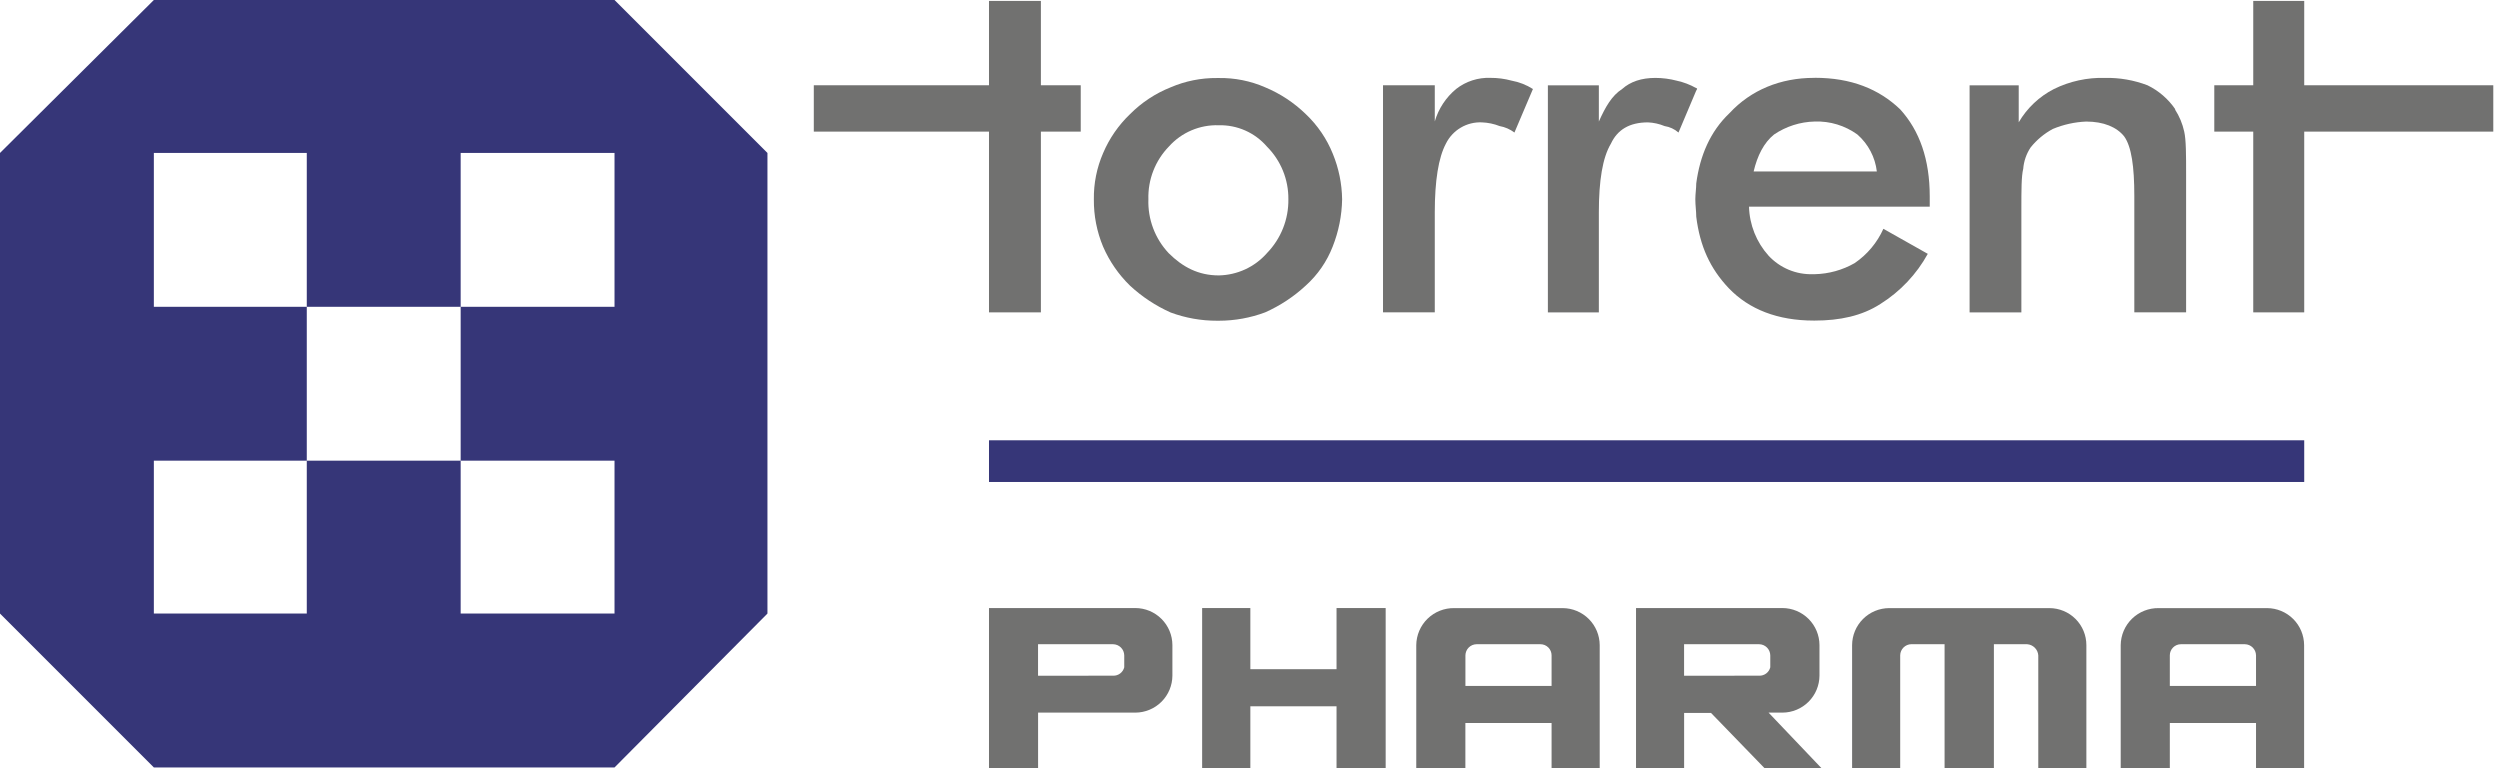 <svg width="244" height="75" viewBox="0 0 244 75" fill="none" xmlns="http://www.w3.org/2000/svg">
<path d="M96.526 74.996V59.345H110.816C111.772 59.35 112.688 59.732 113.364 60.408C114.04 61.084 114.422 61.999 114.426 62.955V65.941C114.422 66.897 114.04 67.813 113.364 68.489C112.688 69.165 111.772 69.547 110.816 69.552H101.317V74.967L96.526 74.996ZM106.837 65.948H108.642C108.889 65.956 109.131 65.879 109.327 65.731C109.524 65.583 109.665 65.371 109.726 65.132V63.959C109.721 63.673 109.605 63.401 109.403 63.198C109.201 62.996 108.928 62.881 108.642 62.876H101.313V65.952L106.837 65.948Z" fill="#717170"/>
<path d="M130.446 74.993V68.934H122.034V74.993H117.329V59.345H122.034V65.313H130.446V59.345H135.241V74.993H130.446Z" fill="#717170"/>
<path d="M172.241 74.996L166.995 69.581H164.37V74.996H159.676V59.345H173.97C174.926 59.35 175.842 59.732 176.518 60.408C177.194 61.084 177.576 61.999 177.581 62.955V65.941C177.576 66.897 177.194 67.813 176.518 68.489C175.842 69.165 174.926 69.547 173.97 69.552H172.613L177.772 74.967L172.241 74.996ZM169.89 65.948H171.696C171.942 65.956 172.184 65.879 172.381 65.731C172.578 65.583 172.718 65.371 172.779 65.132V63.959C172.774 63.673 172.658 63.401 172.456 63.198C172.254 62.996 171.981 62.881 171.696 62.876H164.366V65.952L169.89 65.948Z" fill="#717170"/>
<path d="M151.434 74.996V70.562H143.021V74.996H138.227V62.962C138.232 62.482 138.332 62.007 138.521 61.564C138.711 61.122 138.985 60.722 139.33 60.386C139.675 60.051 140.082 59.787 140.529 59.609C140.976 59.432 141.454 59.344 141.934 59.352H152.52C153.476 59.357 154.392 59.739 155.068 60.415C155.744 61.091 156.126 62.006 156.131 62.962V74.996H151.434ZM151.434 66.945V63.959C151.434 63.672 151.32 63.396 151.116 63.193C150.913 62.99 150.638 62.876 150.35 62.876H144.108C143.822 62.88 143.549 62.996 143.347 63.198C143.145 63.4 143.03 63.673 143.025 63.959V66.945H151.434Z" fill="#717170"/>
<path d="M220.188 74.996V70.562H211.775V74.996H206.981V62.962C206.986 62.482 207.086 62.007 207.275 61.564C207.465 61.122 207.74 60.722 208.084 60.386C208.429 60.051 208.836 59.787 209.283 59.609C209.73 59.432 210.208 59.344 210.689 59.352H221.271C222.227 59.357 223.142 59.739 223.819 60.415C224.495 61.091 224.876 62.006 224.881 62.962V74.996H220.188ZM220.188 66.945V63.959C220.182 63.673 220.066 63.401 219.864 63.199C219.662 62.997 219.39 62.881 219.104 62.876H212.858C212.571 62.876 212.296 62.99 212.092 63.193C211.889 63.396 211.775 63.672 211.775 63.959V66.945H220.188Z" fill="#717170"/>
<path d="M198.936 74.996V63.959C198.916 63.679 198.795 63.415 198.596 63.217C198.397 63.018 198.134 62.897 197.853 62.876H194.604V75H189.791V62.873H186.542C186.256 62.878 185.984 62.994 185.782 63.196C185.58 63.398 185.464 63.67 185.459 63.956V74.993H180.765V62.963C180.77 62.007 181.152 61.091 181.828 60.415C182.504 59.739 183.419 59.357 184.375 59.352H200.02C200.977 59.352 201.895 59.733 202.573 60.41C203.25 61.087 203.63 62.005 203.63 62.963V74.996H198.936Z" fill="#717170"/>
<path fill-rule="evenodd" clip-rule="evenodd" d="M127.449 11.142C126.303 10.025 124.956 9.135 123.478 8.521C122.052 7.899 120.509 7.59 118.954 7.615H118.784C117.23 7.599 115.689 7.908 114.26 8.521C112.771 9.113 111.419 10.005 110.289 11.142C109.165 12.218 108.271 13.511 107.664 14.944C107.045 16.369 106.737 17.91 106.761 19.464C106.746 21.047 107.053 22.617 107.664 24.078C108.284 25.504 109.175 26.795 110.289 27.88C111.46 28.966 112.802 29.852 114.26 30.501C115.708 31.036 117.24 31.308 118.784 31.303H118.965C120.506 31.302 122.034 31.026 123.478 30.487C124.937 29.838 126.279 28.952 127.449 27.866C128.609 26.822 129.507 25.519 130.071 24.064C130.653 22.593 130.965 21.028 130.991 19.446C130.97 17.926 130.662 16.423 130.085 15.016C129.495 13.55 128.596 12.229 127.449 11.142ZM123.647 24.714C123.058 25.381 122.337 25.918 121.529 26.291C120.72 26.663 119.844 26.864 118.954 26.88C116.965 26.88 115.426 26.064 114.069 24.714C113.406 24.011 112.889 23.183 112.548 22.279C112.208 21.375 112.049 20.412 112.083 19.446C112.056 18.497 112.219 17.551 112.564 16.666C112.909 15.781 113.428 14.975 114.091 14.294C114.701 13.614 115.453 13.076 116.294 12.719C117.135 12.362 118.044 12.193 118.958 12.225C119.845 12.203 120.726 12.379 121.538 12.738C122.349 13.098 123.071 13.633 123.651 14.305C124.324 14.98 124.856 15.782 125.216 16.665C125.575 17.547 125.755 18.493 125.745 19.446C125.774 21.403 125.024 23.291 123.662 24.696" fill="#717170"/>
<path fill-rule="evenodd" clip-rule="evenodd" d="M101.591 0.09H96.526V8.322H79.427V12.846H96.526V30.487H101.591V12.846H105.48V8.322H101.591V0.09Z" fill="#717170"/>
<path fill-rule="evenodd" clip-rule="evenodd" d="M165.637 8.687C165.638 8.675 165.636 8.663 165.631 8.652C165.627 8.641 165.62 8.63 165.612 8.622C165.603 8.613 165.593 8.607 165.582 8.602C165.571 8.598 165.559 8.596 165.547 8.597C164.954 8.262 164.314 8.019 163.648 7.875C162.969 7.696 162.27 7.605 161.568 7.604C160.211 7.604 159.128 7.965 158.319 8.687C157.315 9.337 156.694 10.42 156.048 11.864V8.326H151.073V30.487H156.048V20.717C156.048 17.641 156.409 15.381 157.225 14.023C157.857 12.666 159.03 11.944 160.835 11.944C161.395 11.967 161.946 12.089 162.464 12.305C162.967 12.382 163.438 12.601 163.821 12.936L165.54 8.867L165.637 8.687Z" fill="#717170"/>
<path fill-rule="evenodd" clip-rule="evenodd" d="M212.317 10.676C211.632 9.669 210.696 8.859 209.602 8.326C208.275 7.819 206.863 7.574 205.443 7.604C203.721 7.555 202.013 7.926 200.467 8.687C199.034 9.42 197.84 10.547 197.027 11.936V8.326H192.232V30.487H197.286V20.446C197.286 18.547 197.286 17.197 197.467 16.475C197.526 15.73 197.774 15.013 198.189 14.391C198.782 13.649 199.519 13.035 200.355 12.586C201.388 12.156 202.488 11.912 203.605 11.864C205.327 11.864 206.591 12.406 207.316 13.308C208.038 14.301 208.309 16.29 208.309 19.085V30.483H213.364V17.009C213.364 15.11 213.364 13.662 213.18 12.846C213.012 12.075 212.707 11.341 212.277 10.68" fill="#717170"/>
<path fill-rule="evenodd" clip-rule="evenodd" d="M224.892 8.322V0.09H219.917V8.322H216.115V12.846H219.917V30.487H224.892V12.846H243.345V8.322H224.892Z" fill="#717170"/>
<path fill-rule="evenodd" clip-rule="evenodd" d="M145.466 7.6C144.257 7.554 143.071 7.938 142.119 8.683C141.124 9.507 140.398 10.61 140.035 11.85V8.319H134.981V30.483H140.035V20.717C140.035 17.641 140.396 15.381 141.119 14.023C141.44 13.37 141.945 12.826 142.572 12.457C143.198 12.087 143.919 11.909 144.646 11.944C145.235 11.967 145.816 12.089 146.365 12.305C146.889 12.398 147.384 12.615 147.809 12.936L149.614 8.687C148.98 8.283 148.274 8.006 147.534 7.871C146.857 7.686 146.157 7.595 145.455 7.6" fill="#717170"/>
<path fill-rule="evenodd" clip-rule="evenodd" d="M177.126 7.6H177.035C173.786 7.6 170.898 8.777 168.804 11.037C166.904 12.843 165.915 15.2 165.554 17.897C165.554 18.352 165.464 18.98 165.464 19.435C165.464 20.071 165.554 20.612 165.554 21.154C165.915 24.042 166.912 26.209 168.721 28.122C170.71 30.202 173.515 31.288 177.025 31.288H177.115C179.559 31.288 181.729 30.834 183.538 29.66C185.465 28.45 187.053 26.769 188.152 24.775L183.819 22.331C183.212 23.683 182.242 24.842 181.018 25.678C179.831 26.358 178.493 26.73 177.126 26.761H176.945C176.136 26.788 175.33 26.64 174.583 26.329C173.835 26.017 173.163 25.549 172.613 24.956C171.427 23.638 170.75 21.94 170.703 20.168H188.343V19.172C188.343 15.561 187.35 12.749 185.455 10.669C183.375 8.68 180.66 7.593 177.133 7.593M171.154 16.738C171.515 15.2 172.15 13.933 173.147 13.128C174.322 12.333 175.7 11.893 177.118 11.861C178.608 11.808 180.074 12.254 181.281 13.128C182.34 14.054 183.017 15.341 183.18 16.738H171.154Z" fill="#717170"/>
<path d="M224.892 42.972H96.526V47.041H224.892V42.972Z" fill="#363678"/>
<path d="M59.977 0H15.016L0 14.929V59.883L15.016 74.903H59.977L74.903 59.883V14.929L59.977 0ZM59.977 29.945H44.961V44.961H59.977V59.883H44.961V44.961H29.942V59.883H15.016V44.961H29.942V29.945H15.016V14.929H29.942V29.945H44.961V14.929H59.977V29.945Z" fill="#363678"/>
</svg>
